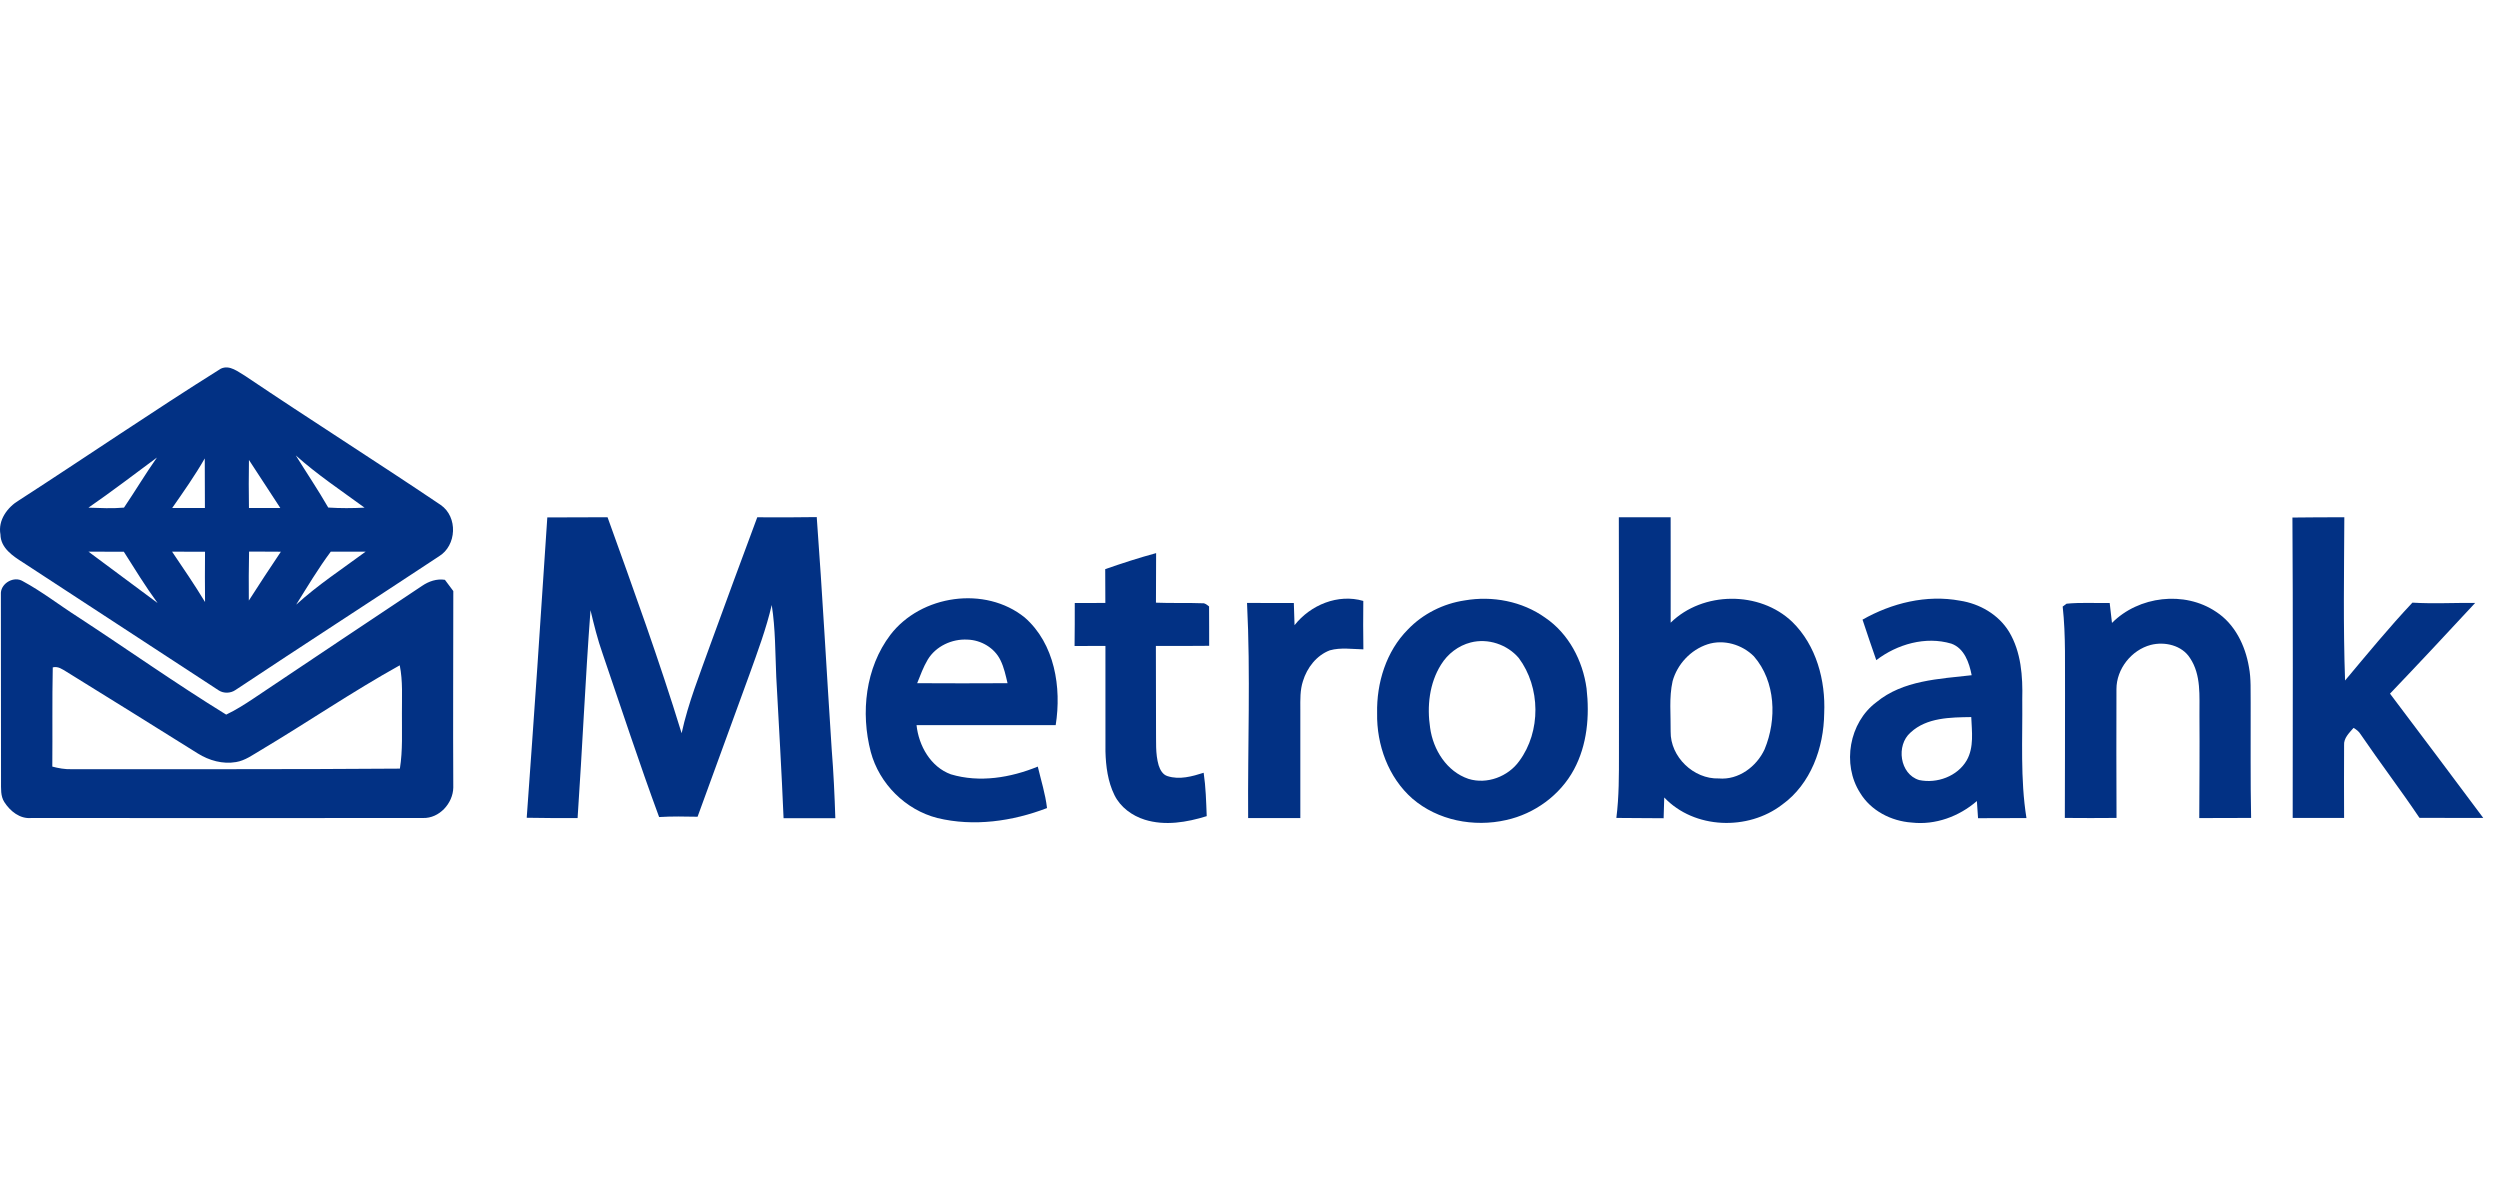 <svg width="105" height="50" viewBox="0 0 105 50" fill="none" xmlns="http://www.w3.org/2000/svg">
<path d="M9.275 15.484C9.652 15.307 10.008 15.624 10.317 15.802C13.03 17.631 15.796 19.379 18.508 21.207C19.238 21.708 19.186 22.915 18.432 23.369C15.586 25.249 12.72 27.1 9.879 28.987C9.679 29.121 9.398 29.129 9.194 29.001C6.455 27.206 3.712 25.417 0.971 23.627C0.541 23.355 0.027 23.017 0.019 22.448C-0.094 21.85 0.313 21.299 0.805 21.008C3.636 19.179 6.418 17.273 9.275 15.484ZM12.423 19.128C12.876 19.859 13.357 20.571 13.786 21.317C14.294 21.35 14.803 21.347 15.311 21.321C14.335 20.608 13.326 19.935 12.423 19.128ZM3.714 21.322C4.212 21.338 4.711 21.364 5.208 21.32C5.678 20.625 6.108 19.903 6.591 19.217C5.636 19.924 4.692 20.647 3.714 21.322ZM7.232 21.336C7.69 21.338 8.148 21.337 8.606 21.337C8.604 20.642 8.603 19.948 8.6 19.253C8.187 19.975 7.707 20.654 7.232 21.336ZM10.456 19.318C10.445 19.991 10.445 20.664 10.456 21.337C10.895 21.337 11.335 21.337 11.774 21.337C11.336 20.662 10.895 19.991 10.456 19.318ZM3.716 23.17C4.686 23.887 5.65 24.61 6.619 25.327C6.11 24.633 5.661 23.898 5.201 23.173C4.706 23.169 4.211 23.173 3.716 23.17ZM7.228 23.171C7.699 23.87 8.176 24.565 8.612 25.286C8.604 24.582 8.605 23.876 8.611 23.172C8.15 23.171 7.689 23.172 7.228 23.171ZM10.461 23.166C10.445 23.852 10.446 24.538 10.451 25.224C10.89 24.534 11.342 23.851 11.797 23.172C11.352 23.174 10.906 23.163 10.461 23.166ZM13.893 23.169C13.362 23.881 12.909 24.643 12.439 25.396C13.345 24.57 14.373 23.896 15.358 23.169C14.869 23.172 14.382 23.173 13.893 23.169Z" fill="#023184"/>
<path d="M22.987 21.732C23.831 21.732 24.674 21.723 25.517 21.724C26.598 24.732 27.691 27.739 28.628 30.796C28.904 29.524 29.394 28.312 29.829 27.09C30.479 25.298 31.142 23.512 31.805 21.726C32.637 21.731 33.47 21.732 34.303 21.718C34.544 24.972 34.718 28.229 34.932 31.483C35.009 32.443 35.053 33.403 35.084 34.365C34.359 34.365 33.635 34.364 32.91 34.365C32.828 32.387 32.709 30.41 32.603 28.433C32.559 27.425 32.57 26.41 32.413 25.41C32.181 26.405 31.823 27.364 31.478 28.324C30.751 30.317 30.022 32.309 29.298 34.303C28.76 34.293 28.221 34.282 27.683 34.316C26.846 32.047 26.095 29.747 25.311 27.458C25.1 26.86 24.947 26.243 24.801 25.627C24.584 28.535 24.457 31.45 24.259 34.359C23.546 34.361 22.834 34.36 22.122 34.346C22.427 30.142 22.715 25.938 22.987 21.732Z" fill="#023184"/>
<path d="M67.991 21.726C68.716 21.726 69.442 21.726 70.167 21.726C70.167 23.201 70.172 24.677 70.168 26.153C71.519 24.828 73.909 24.81 75.276 26.12C76.286 27.108 76.679 28.579 76.616 29.962C76.6 31.402 76.055 32.931 74.85 33.795C73.416 34.897 71.164 34.828 69.898 33.494C69.89 33.784 69.881 34.075 69.872 34.366C69.21 34.367 68.548 34.353 67.887 34.353C68.001 33.458 67.996 32.554 67.996 31.653C68.002 28.344 67.996 25.035 67.991 21.726ZM71.716 27.061C71.01 27.292 70.447 27.895 70.249 28.609C70.094 29.303 70.177 30.021 70.167 30.726C70.15 31.788 71.133 32.729 72.189 32.695C73.016 32.768 73.777 32.199 74.113 31.471C74.633 30.221 74.582 28.619 73.663 27.565C73.166 27.067 72.392 26.841 71.716 27.061Z" fill="#023184"/>
<path d="M96.282 21.737C97.009 21.734 97.734 21.719 98.462 21.725C98.452 24.01 98.412 26.297 98.493 28.581C99.419 27.477 100.333 26.362 101.321 25.311C102.199 25.364 103.078 25.313 103.956 25.324C102.773 26.602 101.584 27.874 100.38 29.133C101.689 30.87 102.998 32.607 104.296 34.352C103.403 34.357 102.51 34.35 101.617 34.349C100.818 33.16 99.949 32.02 99.143 30.836C99.073 30.719 98.964 30.638 98.849 30.571C98.669 30.782 98.429 31 98.452 31.303C98.447 32.32 98.447 33.336 98.452 34.352C97.733 34.353 97.013 34.353 96.293 34.352C96.295 30.147 96.308 25.942 96.282 21.737Z" fill="#023184"/>
<path d="M46.419 23.904C47.125 23.657 47.836 23.427 48.557 23.231C48.553 23.924 48.553 24.618 48.55 25.312C49.199 25.34 49.849 25.311 50.498 25.337C50.613 25.322 50.695 25.408 50.781 25.47C50.78 26.021 50.789 26.572 50.785 27.124C50.039 27.131 49.293 27.132 48.547 27.13C48.55 28.298 48.551 29.466 48.553 30.633C48.563 31.137 48.52 31.653 48.663 32.143C48.724 32.331 48.834 32.539 49.039 32.598C49.541 32.759 50.07 32.61 50.554 32.456C50.643 33.059 50.659 33.669 50.682 34.278C49.848 34.538 48.931 34.694 48.078 34.427C47.546 34.259 47.059 33.904 46.808 33.396C46.528 32.828 46.446 32.187 46.429 31.561C46.427 30.084 46.43 28.607 46.428 27.13C45.996 27.131 45.563 27.13 45.132 27.131C45.137 26.529 45.144 25.928 45.14 25.326C45.569 25.323 45.997 25.326 46.425 25.324C46.424 24.851 46.418 24.378 46.419 23.904Z" fill="#023184"/>
<path d="M0.037 24.893C0.066 24.478 0.594 24.189 0.954 24.408C1.76 24.843 2.483 25.408 3.253 25.9C5.341 27.265 7.377 28.706 9.5 30.014C9.899 29.822 10.274 29.587 10.641 29.341C13.002 27.762 15.36 26.178 17.726 24.607C18.007 24.415 18.344 24.299 18.686 24.352C18.801 24.512 18.919 24.669 19.039 24.825C19.039 27.577 19.023 30.328 19.038 33.079C19.025 33.741 18.448 34.378 17.765 34.356C12.282 34.359 6.799 34.361 1.316 34.356C0.836 34.402 0.427 34.069 0.183 33.689C0.016 33.432 0.047 33.116 0.043 32.825C0.041 30.181 0.036 27.537 0.037 24.893ZM10.956 31.505C10.622 31.698 10.302 31.944 9.911 32.007C9.357 32.103 8.783 31.942 8.311 31.647C6.477 30.501 4.642 29.355 2.802 28.219C2.624 28.112 2.437 27.971 2.216 28.03C2.187 29.419 2.21 30.808 2.197 32.197C2.458 32.266 2.726 32.314 2.996 32.306C7.596 32.3 12.195 32.318 16.795 32.282C16.919 31.514 16.876 30.732 16.881 29.957C16.877 29.285 16.924 28.606 16.789 27.943C14.797 29.051 12.912 30.338 10.956 31.505Z" fill="#023184"/>
<path d="M37.397 26.662C38.683 24.984 41.378 24.592 43.039 25.935C44.3 27.038 44.59 28.872 44.339 30.456C42.391 30.456 40.443 30.455 38.495 30.456C38.586 31.322 39.087 32.213 39.938 32.522C41.141 32.882 42.444 32.664 43.587 32.197C43.724 32.776 43.906 33.346 43.975 33.939C42.52 34.497 40.898 34.727 39.369 34.357C38.029 34.013 36.932 32.919 36.573 31.584C36.142 29.933 36.346 28.047 37.397 26.662ZM38.964 27.706C38.779 28.016 38.656 28.359 38.521 28.694C39.786 28.702 41.051 28.701 42.317 28.694C42.238 28.366 42.17 28.032 42.019 27.728C41.769 27.209 41.203 26.88 40.634 26.864C39.984 26.826 39.304 27.14 38.964 27.706Z" fill="#023184"/>
<path d="M54.371 26.258C55.037 25.409 56.198 24.926 57.259 25.239C57.249 25.917 57.253 26.595 57.262 27.273C56.793 27.264 56.311 27.185 55.852 27.314C55.294 27.526 54.896 28.043 54.725 28.603C54.599 28.984 54.613 29.391 54.614 29.787C54.614 31.31 54.613 32.834 54.614 34.358C53.883 34.359 53.153 34.358 52.422 34.358C52.4 31.347 52.527 28.334 52.375 25.324C53.031 25.326 53.685 25.323 54.341 25.326C54.35 25.636 54.361 25.947 54.371 26.258Z" fill="#023184"/>
<path d="M61.519 25.217C62.681 25.017 63.93 25.252 64.897 25.942C65.883 26.61 66.477 27.748 66.635 28.911C66.767 30.065 66.665 31.283 66.106 32.32C65.527 33.398 64.453 34.178 63.262 34.441C61.904 34.752 60.385 34.461 59.318 33.54C58.309 32.653 57.815 31.281 57.839 29.956C57.813 28.682 58.219 27.355 59.132 26.438C59.761 25.78 60.619 25.351 61.519 25.217ZM61.769 26.984C61.251 27.116 60.8 27.463 60.522 27.917C60.032 28.699 59.929 29.67 60.065 30.567C60.191 31.491 60.764 32.407 61.678 32.713C62.454 32.955 63.344 32.616 63.81 31.963C64.727 30.723 64.707 28.869 63.789 27.637C63.306 27.069 62.495 26.795 61.769 26.984Z" fill="#023184"/>
<path d="M78.226 26.025C79.454 25.328 80.913 24.967 82.318 25.228C83.147 25.355 83.94 25.811 84.382 26.537C84.89 27.385 84.959 28.405 84.935 29.371C84.952 31.034 84.847 32.709 85.111 34.358C84.433 34.355 83.756 34.368 83.078 34.364C83.06 34.124 83.044 33.884 83.029 33.644C82.282 34.292 81.282 34.662 80.289 34.547C79.43 34.487 78.577 34.05 78.125 33.301C77.356 32.101 77.663 30.343 78.81 29.491C79.925 28.571 81.439 28.515 82.81 28.359C82.709 27.839 82.505 27.229 81.957 27.033C80.875 26.711 79.684 27.055 78.804 27.726C78.604 27.162 78.416 26.593 78.226 26.025ZM80.243 30.766C79.625 31.302 79.787 32.515 80.604 32.762C81.348 32.92 82.212 32.608 82.602 31.935C82.915 31.383 82.817 30.722 82.793 30.117C81.92 30.13 80.923 30.132 80.243 30.766Z" fill="#023184"/>
<path d="M88.703 26.163C89.821 25.034 91.747 24.8 93.074 25.695C93.861 26.204 94.301 27.107 94.454 28.01C94.552 28.513 94.519 29.027 94.528 29.536C94.533 31.141 94.514 32.747 94.547 34.353C93.821 34.359 93.095 34.36 92.369 34.359C92.376 32.922 92.387 31.486 92.377 30.049C92.37 29.238 92.457 28.35 91.982 27.64C91.641 27.101 90.922 26.937 90.333 27.086C89.518 27.301 88.889 28.098 88.891 28.944C88.884 30.746 88.888 32.55 88.894 34.353C88.17 34.36 87.447 34.36 86.723 34.353C86.726 32.635 86.733 30.917 86.731 29.199C86.721 27.958 86.768 26.713 86.633 25.476C86.674 25.446 86.756 25.385 86.797 25.355C87.398 25.297 88.004 25.336 88.607 25.326C88.638 25.605 88.671 25.884 88.703 26.163Z" fill="#023184"/>
</svg>
